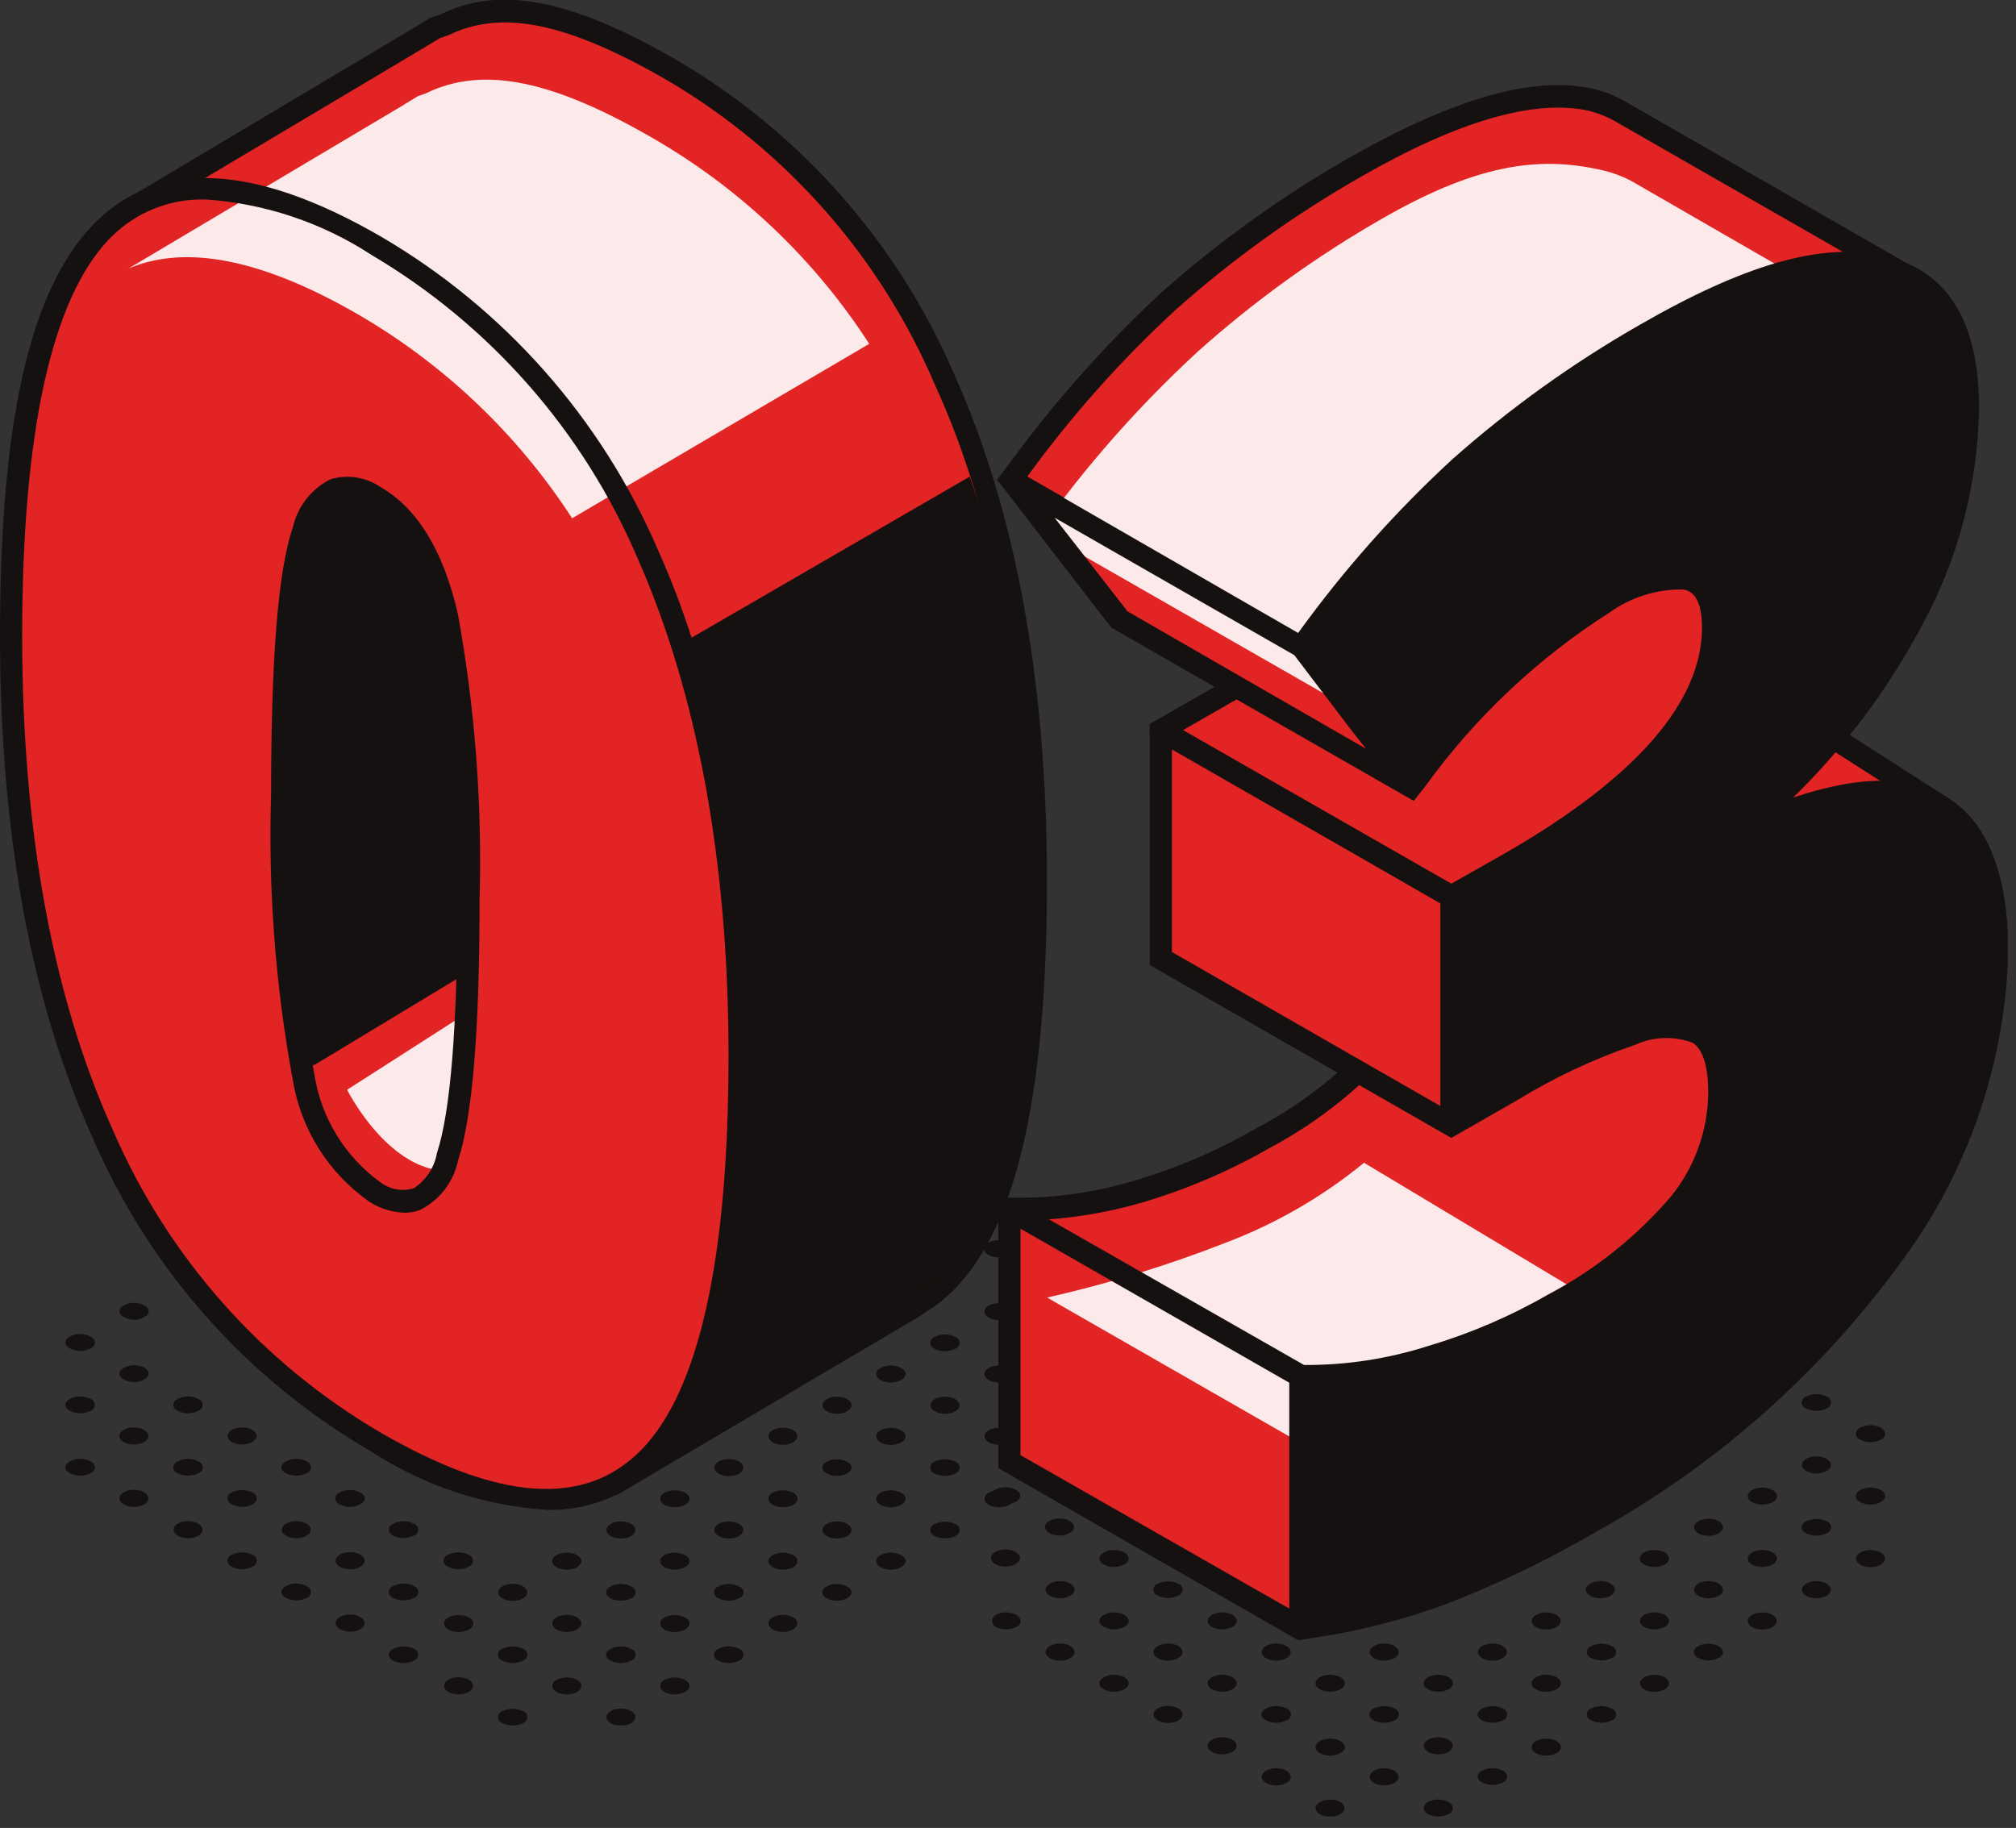 <svg width="118" height="107" viewBox="0 0 118 107" fill="none" xmlns="http://www.w3.org/2000/svg">
<rect x="0" y="0" width="118" height="107" fill="#333333" stroke="none"/>
<g clip-path="url(#clip0)">
<path d="M36.342 101.014C36.81 101.014 37.19 100.789 37.19 100.512C37.19 100.235 36.81 100.01 36.342 100.01C35.873 100.01 35.494 100.235 35.494 100.512C35.494 100.789 35.873 101.014 36.342 101.014Z" fill="#151110"/>
<path d="M40.099 98.332C40.445 98.522 40.445 98.834 40.099 99.041C39.911 99.136 39.703 99.185 39.493 99.185C39.283 99.185 39.075 99.136 38.887 99.041C38.558 98.834 38.558 98.522 38.887 98.332C39.075 98.238 39.283 98.189 39.493 98.189C39.703 98.189 39.911 98.238 40.099 98.332Z" fill="#151110"/>
<path d="M43.265 96.514C43.338 96.538 43.402 96.584 43.447 96.646C43.493 96.708 43.517 96.783 43.517 96.86C43.517 96.937 43.493 97.012 43.447 97.075C43.402 97.137 43.338 97.183 43.265 97.206C43.077 97.301 42.869 97.35 42.659 97.35C42.449 97.35 42.241 97.301 42.053 97.206C41.98 97.183 41.916 97.137 41.871 97.075C41.825 97.012 41.801 96.937 41.801 96.86C41.801 96.783 41.825 96.708 41.871 96.646C41.916 96.584 41.98 96.538 42.053 96.514C42.241 96.42 42.449 96.371 42.659 96.371C42.869 96.371 43.077 96.42 43.265 96.514Z" fill="#151110"/>
<path d="M45.826 95.528C46.294 95.528 46.674 95.303 46.674 95.026C46.674 94.749 46.294 94.524 45.826 94.524C45.358 94.524 44.978 94.749 44.978 95.026C44.978 95.303 45.358 95.528 45.826 95.528Z" fill="#151110"/>
<path d="M49.582 92.863C49.928 93.053 49.928 93.364 49.582 93.555C49.397 93.649 49.193 93.698 48.985 93.698C48.778 93.698 48.573 93.649 48.388 93.555C48.042 93.364 48.042 93.053 48.388 92.863C48.573 92.768 48.778 92.719 48.985 92.719C49.193 92.719 49.397 92.768 49.582 92.863Z" fill="#151110"/>
<path d="M52.747 91.028C53.093 91.219 53.093 91.53 52.747 91.738C52.559 91.832 52.351 91.881 52.141 91.881C51.931 91.881 51.723 91.832 51.535 91.738C51.206 91.53 51.206 91.219 51.535 91.028C51.723 90.934 51.931 90.885 52.141 90.885C52.351 90.885 52.559 90.934 52.747 91.028Z" fill="#151110"/>
<path d="M55.917 89.211C55.99 89.235 56.054 89.281 56.099 89.343C56.145 89.406 56.169 89.481 56.169 89.558C56.169 89.635 56.145 89.71 56.099 89.772C56.054 89.834 55.99 89.88 55.917 89.904C55.729 89.998 55.521 90.047 55.311 90.047C55.101 90.047 54.893 89.998 54.705 89.904C54.632 89.88 54.568 89.834 54.523 89.772C54.477 89.71 54.453 89.635 54.453 89.558C54.453 89.481 54.477 89.406 54.523 89.343C54.568 89.281 54.632 89.235 54.705 89.211C54.893 89.117 55.101 89.068 55.311 89.068C55.521 89.068 55.729 89.117 55.917 89.211Z" fill="#151110"/>
<path d="M59.081 87.377C59.41 87.567 59.41 87.879 59.081 88.087C58.893 88.181 58.686 88.23 58.475 88.23C58.265 88.23 58.058 88.181 57.87 88.087C57.541 87.879 57.541 87.567 57.87 87.377C58.058 87.282 58.265 87.233 58.475 87.233C58.686 87.233 58.893 87.282 59.081 87.377Z" fill="#151110"/>
<path d="M62.301 85.56C62.648 85.751 62.648 86.062 62.301 86.252C62.116 86.347 61.912 86.396 61.704 86.396C61.497 86.396 61.292 86.347 61.107 86.252C60.761 86.062 60.761 85.751 61.107 85.56C61.292 85.466 61.497 85.417 61.704 85.417C61.912 85.417 62.116 85.466 62.301 85.56Z" fill="#151110"/>
<path d="M30.613 100.166C30.687 100.19 30.751 100.236 30.796 100.298C30.842 100.361 30.866 100.436 30.866 100.513C30.866 100.59 30.842 100.665 30.796 100.727C30.751 100.789 30.687 100.835 30.613 100.859C30.425 100.953 30.218 101.002 30.008 101.002C29.797 101.002 29.59 100.953 29.402 100.859C29.329 100.835 29.265 100.789 29.219 100.727C29.174 100.665 29.149 100.59 29.149 100.513C29.149 100.436 29.174 100.361 29.219 100.298C29.265 100.236 29.329 100.19 29.402 100.166C29.59 100.072 29.797 100.023 30.008 100.023C30.218 100.023 30.425 100.072 30.613 100.166Z" fill="#151110"/>
<path d="M33.781 98.332C34.11 98.522 34.11 98.834 33.781 99.041C33.593 99.136 33.386 99.185 33.176 99.185C32.965 99.185 32.758 99.136 32.57 99.041C32.241 98.834 32.241 98.522 32.57 98.332C32.758 98.238 32.965 98.189 33.176 98.189C33.386 98.189 33.593 98.238 33.781 98.332Z" fill="#151110"/>
<path d="M36.948 96.514C37.021 96.538 37.085 96.584 37.131 96.646C37.176 96.708 37.201 96.783 37.201 96.86C37.201 96.937 37.176 97.012 37.131 97.075C37.085 97.137 37.021 97.183 36.948 97.206C36.76 97.301 36.553 97.35 36.342 97.35C36.132 97.35 35.925 97.301 35.737 97.206C35.391 97.016 35.391 96.704 35.737 96.514C35.925 96.42 36.132 96.371 36.342 96.371C36.553 96.371 36.76 96.42 36.948 96.514Z" fill="#151110"/>
<path d="M40.099 94.68C40.445 94.87 40.445 95.181 40.099 95.389C39.911 95.484 39.703 95.533 39.493 95.533C39.283 95.533 39.075 95.484 38.887 95.389C38.558 95.181 38.558 94.87 38.887 94.68C39.075 94.585 39.283 94.536 39.493 94.536C39.703 94.536 39.911 94.585 40.099 94.68Z" fill="#151110"/>
<path d="M43.265 92.863C43.338 92.886 43.402 92.932 43.447 92.995C43.493 93.057 43.517 93.132 43.517 93.209C43.517 93.286 43.493 93.361 43.447 93.423C43.402 93.485 43.338 93.531 43.265 93.555C43.077 93.649 42.869 93.698 42.659 93.698C42.449 93.698 42.241 93.649 42.053 93.555C41.98 93.531 41.916 93.485 41.871 93.423C41.825 93.361 41.801 93.286 41.801 93.209C41.801 93.132 41.825 93.057 41.871 92.995C41.916 92.932 41.98 92.886 42.053 92.863C42.241 92.768 42.449 92.719 42.659 92.719C42.869 92.719 43.077 92.768 43.265 92.863Z" fill="#151110"/>
<path d="M46.433 91.028C46.762 91.219 46.762 91.53 46.433 91.738C46.245 91.832 46.038 91.881 45.827 91.881C45.617 91.881 45.41 91.832 45.222 91.738C44.893 91.53 44.893 91.219 45.222 91.028C45.41 90.934 45.617 90.885 45.827 90.885C46.038 90.885 46.245 90.934 46.433 91.028Z" fill="#151110"/>
<path d="M48.993 90.059C49.462 90.059 49.842 89.834 49.842 89.557C49.842 89.28 49.462 89.055 48.993 89.055C48.525 89.055 48.145 89.28 48.145 89.557C48.145 89.834 48.525 90.059 48.993 90.059Z" fill="#151110"/>
<path d="M52.747 87.377C53.093 87.567 53.093 87.879 52.747 88.087C52.559 88.181 52.351 88.23 52.141 88.23C51.931 88.23 51.723 88.181 51.535 88.087C51.206 87.879 51.206 87.567 51.535 87.377C51.723 87.282 51.931 87.233 52.141 87.233C52.351 87.233 52.559 87.282 52.747 87.377Z" fill="#151110"/>
<path d="M55.917 85.561C55.99 85.584 56.054 85.63 56.099 85.692C56.145 85.755 56.169 85.83 56.169 85.907C56.169 85.984 56.145 86.059 56.099 86.121C56.054 86.183 55.99 86.229 55.917 86.253C55.729 86.347 55.521 86.396 55.311 86.396C55.101 86.396 54.893 86.347 54.705 86.253C54.632 86.229 54.568 86.183 54.523 86.121C54.477 86.059 54.453 85.984 54.453 85.907C54.453 85.83 54.477 85.755 54.523 85.692C54.568 85.63 54.632 85.584 54.705 85.561C54.893 85.466 55.101 85.417 55.311 85.417C55.521 85.417 55.729 85.466 55.917 85.561Z" fill="#151110"/>
<path d="M58.478 84.574C58.946 84.574 59.326 84.349 59.326 84.072C59.326 83.794 58.946 83.57 58.478 83.57C58.01 83.57 57.63 83.794 57.63 84.072C57.63 84.349 58.01 84.574 58.478 84.574Z" fill="#151110"/>
<path d="M61.624 82.757C62.093 82.757 62.472 82.532 62.472 82.255C62.472 81.978 62.093 81.753 61.624 81.753C61.156 81.753 60.776 81.978 60.776 82.255C60.776 82.532 61.156 82.757 61.624 82.757Z" fill="#151110"/>
<path d="M26.841 99.18C27.309 99.18 27.689 98.955 27.689 98.678C27.689 98.4 27.309 98.176 26.841 98.176C26.372 98.176 25.993 98.4 25.993 98.678C25.993 98.955 26.372 99.18 26.841 99.18Z" fill="#151110"/>
<path d="M30.613 96.514C30.687 96.538 30.751 96.584 30.796 96.646C30.842 96.708 30.866 96.783 30.866 96.86C30.866 96.937 30.842 97.012 30.796 97.075C30.751 97.137 30.687 97.183 30.613 97.206C30.425 97.301 30.218 97.35 30.008 97.35C29.797 97.35 29.59 97.301 29.402 97.206C29.329 97.183 29.265 97.137 29.219 97.075C29.174 97.012 29.149 96.937 29.149 96.86C29.149 96.783 29.174 96.708 29.219 96.646C29.265 96.584 29.329 96.538 29.402 96.514C29.59 96.42 29.797 96.371 30.008 96.371C30.218 96.371 30.425 96.42 30.613 96.514Z" fill="#151110"/>
<path d="M33.175 95.528C33.643 95.528 34.023 95.303 34.023 95.026C34.023 94.749 33.643 94.524 33.175 94.524C32.706 94.524 32.327 94.749 32.327 95.026C32.327 95.303 32.706 95.528 33.175 95.528Z" fill="#151110"/>
<path d="M36.948 92.863C37.021 92.886 37.085 92.932 37.131 92.995C37.176 93.057 37.201 93.132 37.201 93.209C37.201 93.286 37.176 93.361 37.131 93.423C37.085 93.485 37.021 93.531 36.948 93.555C36.76 93.649 36.553 93.698 36.342 93.698C36.132 93.698 35.925 93.649 35.737 93.555C35.391 93.365 35.391 93.053 35.737 92.863C35.925 92.768 36.132 92.719 36.342 92.719C36.553 92.719 36.76 92.768 36.948 92.863Z" fill="#151110"/>
<path d="M40.099 91.028C40.445 91.219 40.445 91.53 40.099 91.738C39.911 91.832 39.703 91.881 39.493 91.881C39.283 91.881 39.075 91.832 38.887 91.738C38.558 91.53 38.558 91.219 38.887 91.028C39.075 90.934 39.283 90.885 39.493 90.885C39.703 90.885 39.911 90.934 40.099 91.028Z" fill="#151110"/>
<path d="M42.659 90.059C43.127 90.059 43.507 89.834 43.507 89.557C43.507 89.28 43.127 89.055 42.659 89.055C42.191 89.055 41.811 89.28 41.811 89.557C41.811 89.834 42.191 90.059 42.659 90.059Z" fill="#151110"/>
<path d="M46.433 87.377C46.762 87.567 46.762 87.879 46.433 88.087C46.245 88.181 46.038 88.23 45.827 88.23C45.617 88.23 45.41 88.181 45.222 88.087C44.893 87.879 44.893 87.567 45.222 87.377C45.41 87.282 45.617 87.233 45.827 87.233C46.038 87.233 46.245 87.282 46.433 87.377Z" fill="#151110"/>
<path d="M49.582 85.56C49.928 85.751 49.928 86.062 49.582 86.252C49.397 86.347 49.193 86.396 48.985 86.396C48.778 86.396 48.573 86.347 48.388 86.252C48.042 86.062 48.042 85.751 48.388 85.56C48.573 85.466 48.778 85.417 48.985 85.417C49.193 85.417 49.397 85.466 49.582 85.56Z" fill="#151110"/>
<path d="M52.747 83.726C53.093 83.916 53.093 84.227 52.747 84.435C52.559 84.529 52.351 84.579 52.141 84.579C51.931 84.579 51.723 84.529 51.535 84.435C51.206 84.227 51.206 83.916 51.535 83.726C51.723 83.631 51.931 83.582 52.141 83.582C52.351 83.582 52.559 83.631 52.747 83.726Z" fill="#151110"/>
<path d="M55.311 82.757C55.779 82.757 56.159 82.532 56.159 82.255C56.159 81.978 55.779 81.753 55.311 81.753C54.843 81.753 54.463 81.978 54.463 82.255C54.463 82.532 54.843 82.757 55.311 82.757Z" fill="#151110"/>
<path d="M59.081 80.074C59.41 80.264 59.41 80.576 59.081 80.783C58.893 80.878 58.686 80.927 58.475 80.927C58.265 80.927 58.058 80.878 57.87 80.783C57.541 80.576 57.541 80.264 57.87 80.074C58.058 79.979 58.265 79.93 58.475 79.93C58.686 79.93 58.893 79.979 59.081 80.074Z" fill="#151110"/>
<path d="M62.301 78.257C62.648 78.447 62.648 78.758 62.301 78.949C62.116 79.043 61.912 79.092 61.704 79.092C61.497 79.092 61.292 79.043 61.107 78.949C60.761 78.758 60.761 78.447 61.107 78.257C61.292 78.162 61.497 78.113 61.704 78.113C61.912 78.113 62.116 78.162 62.301 78.257Z" fill="#151110"/>
<path d="M24.229 96.514C24.302 96.538 24.366 96.584 24.412 96.646C24.457 96.708 24.481 96.783 24.481 96.86C24.481 96.937 24.457 97.012 24.412 97.075C24.366 97.137 24.302 97.183 24.229 97.206C24.041 97.301 23.833 97.35 23.623 97.35C23.413 97.35 23.205 97.301 23.017 97.206C22.671 97.016 22.671 96.704 23.017 96.514C23.205 96.42 23.413 96.371 23.623 96.371C23.833 96.371 24.041 96.42 24.229 96.514Z" fill="#151110"/>
<path d="M27.447 94.68C27.793 94.87 27.793 95.181 27.447 95.389C27.259 95.484 27.052 95.533 26.842 95.533C26.631 95.533 26.424 95.484 26.236 95.389C25.907 95.181 25.907 94.87 26.236 94.68C26.424 94.585 26.631 94.536 26.842 94.536C27.052 94.536 27.259 94.585 27.447 94.68Z" fill="#151110"/>
<path d="M30.008 93.711C30.476 93.711 30.856 93.487 30.856 93.209C30.856 92.932 30.476 92.707 30.008 92.707C29.539 92.707 29.16 92.932 29.16 93.209C29.16 93.487 29.539 93.711 30.008 93.711Z" fill="#151110"/>
<path d="M33.781 91.028C34.11 91.219 34.11 91.53 33.781 91.738C33.593 91.832 33.386 91.881 33.176 91.881C32.965 91.881 32.758 91.832 32.57 91.738C32.241 91.53 32.241 91.219 32.57 91.028C32.758 90.934 32.965 90.885 33.176 90.885C33.386 90.885 33.593 90.934 33.781 91.028Z" fill="#151110"/>
<path d="M36.342 90.059C36.81 90.059 37.19 89.834 37.19 89.557C37.19 89.28 36.81 89.055 36.342 89.055C35.873 89.055 35.494 89.28 35.494 89.557C35.494 89.834 35.873 90.059 36.342 90.059Z" fill="#151110"/>
<path d="M40.099 87.377C40.445 87.567 40.445 87.879 40.099 88.087C39.911 88.181 39.703 88.23 39.493 88.23C39.283 88.23 39.075 88.181 38.887 88.087C38.558 87.879 38.558 87.567 38.887 87.377C39.075 87.282 39.283 87.233 39.493 87.233C39.703 87.233 39.911 87.282 40.099 87.377Z" fill="#151110"/>
<path d="M42.659 86.408C43.127 86.408 43.507 86.183 43.507 85.906C43.507 85.629 43.127 85.404 42.659 85.404C42.191 85.404 41.811 85.629 41.811 85.906C41.811 86.183 42.191 86.408 42.659 86.408Z" fill="#151110"/>
<path d="M45.826 84.574C46.294 84.574 46.674 84.349 46.674 84.072C46.674 83.794 46.294 83.57 45.826 83.57C45.358 83.57 44.978 83.794 44.978 84.072C44.978 84.349 45.358 84.574 45.826 84.574Z" fill="#151110"/>
<path d="M48.993 82.757C49.462 82.757 49.842 82.532 49.842 82.255C49.842 81.978 49.462 81.753 48.993 81.753C48.525 81.753 48.145 81.978 48.145 82.255C48.145 82.532 48.525 82.757 48.993 82.757Z" fill="#151110"/>
<path d="M52.747 80.074C53.093 80.264 53.093 80.576 52.747 80.783C52.559 80.878 52.351 80.927 52.141 80.927C51.931 80.927 51.723 80.878 51.535 80.783C51.206 80.576 51.206 80.264 51.535 80.074C51.723 79.979 51.931 79.93 52.141 79.93C52.351 79.93 52.559 79.979 52.747 80.074Z" fill="#151110"/>
<path d="M55.917 78.257C55.99 78.28 56.054 78.326 56.099 78.389C56.145 78.451 56.169 78.526 56.169 78.603C56.169 78.68 56.145 78.755 56.099 78.817C56.054 78.879 55.99 78.926 55.917 78.949C55.729 79.043 55.521 79.093 55.311 79.093C55.101 79.093 54.893 79.043 54.705 78.949C54.632 78.926 54.568 78.879 54.523 78.817C54.477 78.755 54.453 78.68 54.453 78.603C54.453 78.526 54.477 78.451 54.523 78.389C54.568 78.326 54.632 78.28 54.705 78.257C54.893 78.162 55.101 78.113 55.311 78.113C55.521 78.113 55.729 78.162 55.917 78.257Z" fill="#151110"/>
<path d="M59.081 76.422C59.41 76.613 59.41 76.924 59.081 77.132C58.893 77.226 58.686 77.275 58.475 77.275C58.265 77.275 58.058 77.226 57.87 77.132C57.541 76.924 57.541 76.613 57.87 76.422C58.058 76.328 58.265 76.279 58.475 76.279C58.686 76.279 58.893 76.328 59.081 76.422Z" fill="#151110"/>
<path d="M61.624 75.453C62.093 75.453 62.472 75.228 62.472 74.951C62.472 74.674 62.093 74.449 61.624 74.449C61.156 74.449 60.776 74.674 60.776 74.951C60.776 75.228 61.156 75.453 61.624 75.453Z" fill="#151110"/>
<path d="M20.49 95.511C20.958 95.511 21.338 95.286 21.338 95.009C21.338 94.732 20.958 94.507 20.49 94.507C20.021 94.507 19.642 94.732 19.642 95.009C19.642 95.286 20.021 95.511 20.49 95.511Z" fill="#151110"/>
<path d="M24.229 92.845C24.302 92.869 24.366 92.915 24.411 92.977C24.457 93.039 24.481 93.114 24.481 93.191C24.481 93.268 24.457 93.343 24.411 93.406C24.366 93.468 24.302 93.514 24.229 93.537C24.041 93.632 23.833 93.681 23.623 93.681C23.413 93.681 23.205 93.632 23.017 93.537C22.944 93.514 22.88 93.468 22.834 93.406C22.789 93.343 22.765 93.268 22.765 93.191C22.765 93.114 22.789 93.039 22.834 92.977C22.88 92.915 22.944 92.869 23.017 92.845C23.203 92.744 23.411 92.69 23.623 92.69C23.835 92.69 24.043 92.744 24.229 92.845Z" fill="#151110"/>
<path d="M27.429 91.012C27.503 91.035 27.567 91.081 27.612 91.144C27.657 91.206 27.682 91.281 27.682 91.358C27.682 91.435 27.657 91.51 27.612 91.572C27.567 91.634 27.503 91.68 27.429 91.704C27.244 91.805 27.035 91.859 26.824 91.859C26.612 91.859 26.404 91.805 26.218 91.704C26.145 91.68 26.081 91.634 26.035 91.572C25.99 91.51 25.965 91.435 25.965 91.358C25.965 91.281 25.99 91.206 26.035 91.144C26.081 91.081 26.145 91.035 26.218 91.012C26.406 90.917 26.613 90.868 26.824 90.868C27.034 90.868 27.241 90.917 27.429 91.012Z" fill="#151110"/>
<path d="M58.441 73.602C58.909 73.602 59.289 73.377 59.289 73.1C59.289 72.823 58.909 72.598 58.441 72.598C57.972 72.598 57.593 72.823 57.593 73.1C57.593 73.377 57.972 73.602 58.441 73.602Z" fill="#151110"/>
<path d="M17.945 92.845C18.018 92.869 18.082 92.915 18.128 92.977C18.173 93.039 18.198 93.114 18.198 93.191C18.198 93.268 18.173 93.343 18.128 93.406C18.082 93.468 18.018 93.514 17.945 93.537C17.757 93.632 17.55 93.681 17.339 93.681C17.129 93.681 16.922 93.632 16.734 93.537C16.388 93.347 16.388 93.035 16.734 92.845C16.919 92.744 17.128 92.69 17.339 92.69C17.551 92.69 17.759 92.744 17.945 92.845Z" fill="#151110"/>
<path d="M20.49 91.859C20.958 91.859 21.338 91.635 21.338 91.357C21.338 91.08 20.958 90.856 20.49 90.856C20.021 90.856 19.642 91.08 19.642 91.357C19.642 91.635 20.021 91.859 20.49 91.859Z" fill="#151110"/>
<path d="M24.229 89.194C24.302 89.218 24.366 89.264 24.411 89.326C24.457 89.388 24.481 89.463 24.481 89.54C24.481 89.617 24.457 89.692 24.411 89.755C24.366 89.817 24.302 89.863 24.229 89.886C24.041 89.981 23.833 90.03 23.623 90.03C23.413 90.03 23.205 89.981 23.017 89.886C22.944 89.863 22.88 89.817 22.834 89.755C22.789 89.692 22.765 89.617 22.765 89.54C22.765 89.463 22.789 89.388 22.834 89.326C22.88 89.264 22.944 89.218 23.017 89.194C23.203 89.093 23.411 89.04 23.623 89.04C23.835 89.04 24.043 89.093 24.229 89.194Z" fill="#151110"/>
<path d="M14.778 91.012C14.851 91.035 14.915 91.081 14.961 91.144C15.006 91.206 15.031 91.281 15.031 91.358C15.031 91.435 15.006 91.51 14.961 91.572C14.915 91.634 14.851 91.68 14.778 91.704C14.592 91.805 14.384 91.859 14.172 91.859C13.961 91.859 13.752 91.805 13.567 91.704C13.493 91.68 13.429 91.634 13.384 91.572C13.338 91.51 13.314 91.435 13.314 91.358C13.314 91.281 13.338 91.206 13.384 91.144C13.429 91.081 13.493 91.035 13.567 91.012C13.755 90.917 13.962 90.868 14.172 90.868C14.383 90.868 14.59 90.917 14.778 91.012Z" fill="#151110"/>
<path d="M17.339 90.042C17.808 90.042 18.187 89.818 18.187 89.54C18.187 89.263 17.808 89.039 17.339 89.039C16.871 89.039 16.491 89.263 16.491 89.54C16.491 89.818 16.871 90.042 17.339 90.042Z" fill="#151110"/>
<path d="M21.095 87.359C21.442 87.55 21.442 87.861 21.095 88.052C20.91 88.153 20.701 88.206 20.49 88.206C20.278 88.206 20.07 88.153 19.884 88.052C19.811 88.028 19.747 87.982 19.701 87.92C19.656 87.858 19.631 87.782 19.631 87.706C19.631 87.628 19.656 87.553 19.701 87.491C19.747 87.429 19.811 87.383 19.884 87.359C20.072 87.265 20.279 87.216 20.49 87.216C20.7 87.216 20.907 87.265 21.095 87.359Z" fill="#151110"/>
<path d="M11.005 90.042C11.473 90.042 11.853 89.818 11.853 89.54C11.853 89.263 11.473 89.039 11.005 89.039C10.537 89.039 10.157 89.263 10.157 89.54C10.157 89.818 10.537 90.042 11.005 90.042Z" fill="#151110"/>
<path d="M14.778 87.359C14.851 87.383 14.915 87.429 14.961 87.491C15.006 87.553 15.031 87.628 15.031 87.706C15.031 87.782 15.006 87.858 14.961 87.92C14.915 87.982 14.851 88.028 14.778 88.052C14.592 88.153 14.384 88.206 14.172 88.206C13.961 88.206 13.752 88.153 13.567 88.052C13.493 88.028 13.429 87.982 13.384 87.92C13.338 87.858 13.314 87.782 13.314 87.706C13.314 87.628 13.338 87.553 13.384 87.491C13.429 87.429 13.493 87.383 13.567 87.359C13.755 87.265 13.962 87.216 14.172 87.216C14.383 87.216 14.59 87.265 14.778 87.359Z" fill="#151110"/>
<path d="M17.945 85.543C18.018 85.566 18.082 85.612 18.128 85.675C18.173 85.737 18.198 85.812 18.198 85.889C18.198 85.966 18.173 86.041 18.128 86.103C18.082 86.165 18.018 86.212 17.945 86.235C17.757 86.329 17.55 86.379 17.339 86.379C17.129 86.379 16.922 86.329 16.734 86.235C16.388 86.045 16.388 85.733 16.734 85.543C16.919 85.441 17.128 85.388 17.339 85.388C17.551 85.388 17.759 85.441 17.945 85.543Z" fill="#151110"/>
<path d="M7.838 88.208C8.306 88.208 8.686 87.983 8.686 87.706C8.686 87.429 8.306 87.204 7.838 87.204C7.369 87.204 6.99 87.429 6.99 87.706C6.99 87.983 7.369 88.208 7.838 88.208Z" fill="#151110"/>
<path d="M11.611 85.543C11.684 85.566 11.748 85.612 11.794 85.675C11.839 85.737 11.864 85.812 11.864 85.889C11.864 85.966 11.839 86.041 11.794 86.103C11.748 86.165 11.684 86.212 11.611 86.235C11.423 86.329 11.216 86.379 11.005 86.379C10.795 86.379 10.588 86.329 10.4 86.235C10.326 86.212 10.262 86.165 10.217 86.103C10.171 86.041 10.147 85.966 10.147 85.889C10.147 85.812 10.171 85.737 10.217 85.675C10.262 85.612 10.326 85.566 10.4 85.543C10.585 85.441 10.794 85.388 11.005 85.388C11.217 85.388 11.425 85.441 11.611 85.543Z" fill="#151110"/>
<path d="M14.172 84.556C14.64 84.556 15.02 84.332 15.02 84.055C15.02 83.777 14.64 83.553 14.172 83.553C13.704 83.553 13.324 83.777 13.324 84.055C13.324 84.332 13.704 84.556 14.172 84.556Z" fill="#151110"/>
<path d="M5.297 85.543C5.371 85.566 5.435 85.612 5.48 85.675C5.525 85.737 5.55 85.812 5.55 85.889C5.55 85.966 5.525 86.041 5.48 86.103C5.435 86.165 5.371 86.212 5.297 86.235C5.109 86.329 4.902 86.379 4.691 86.379C4.481 86.379 4.274 86.329 4.086 86.235C3.74 86.045 3.74 85.733 4.086 85.543C4.272 85.441 4.48 85.388 4.691 85.388C4.903 85.388 5.111 85.441 5.297 85.543Z" fill="#151110"/>
<path d="M7.838 84.556C8.306 84.556 8.686 84.332 8.686 84.055C8.686 83.777 8.306 83.553 7.838 83.553C7.369 83.553 6.99 83.777 6.99 84.055C6.99 84.332 7.369 84.556 7.838 84.556Z" fill="#151110"/>
<path d="M11.611 81.891C11.684 81.915 11.748 81.961 11.794 82.023C11.839 82.086 11.864 82.161 11.864 82.238C11.864 82.315 11.839 82.39 11.794 82.452C11.748 82.514 11.684 82.56 11.611 82.584C11.423 82.678 11.216 82.727 11.005 82.727C10.795 82.727 10.588 82.678 10.4 82.584C10.326 82.56 10.262 82.514 10.217 82.452C10.171 82.39 10.147 82.315 10.147 82.238C10.147 82.161 10.171 82.086 10.217 82.023C10.262 81.961 10.326 81.915 10.4 81.891C10.585 81.79 10.794 81.737 11.005 81.737C11.217 81.737 11.425 81.79 11.611 81.891Z" fill="#151110"/>
<path d="M5.297 81.891C5.371 81.915 5.435 81.961 5.48 82.023C5.525 82.086 5.55 82.161 5.55 82.238C5.55 82.315 5.525 82.39 5.48 82.452C5.435 82.514 5.371 82.56 5.297 82.584C5.109 82.678 4.902 82.727 4.691 82.727C4.481 82.727 4.274 82.678 4.086 82.584C3.74 82.393 3.74 82.082 4.086 81.891C4.272 81.79 4.48 81.737 4.691 81.737C4.903 81.737 5.111 81.79 5.297 81.891Z" fill="#151110"/>
<path d="M8.443 80.056C8.79 80.247 8.79 80.558 8.443 80.749C8.261 80.85 8.055 80.903 7.846 80.903C7.637 80.903 7.432 80.85 7.249 80.749C6.903 80.558 6.903 80.247 7.249 80.056C7.434 79.962 7.639 79.913 7.846 79.913C8.054 79.913 8.259 79.962 8.443 80.056Z" fill="#151110"/>
<path d="M5.297 78.239C5.371 78.263 5.435 78.309 5.48 78.371C5.525 78.433 5.55 78.508 5.55 78.585C5.55 78.662 5.525 78.737 5.48 78.799C5.435 78.862 5.371 78.908 5.297 78.931C5.109 79.026 4.902 79.075 4.691 79.075C4.481 79.075 4.274 79.026 4.086 78.931C3.74 78.741 3.74 78.43 4.086 78.239C4.272 78.138 4.48 78.085 4.691 78.085C4.903 78.085 5.111 78.138 5.297 78.239Z" fill="#151110"/>
<path d="M8.443 76.405C8.79 76.595 8.79 76.907 8.443 77.097C8.261 77.199 8.055 77.252 7.846 77.252C7.637 77.252 7.432 77.199 7.249 77.097C6.903 76.907 6.903 76.595 7.249 76.405C7.434 76.311 7.639 76.262 7.846 76.262C8.054 76.262 8.259 76.311 8.443 76.405Z" fill="#151110"/>
<path d="M60.57 51.554C60.57 39.913 58.776 30.106 55.188 22.134C51.957 14.569 46.374 8.245 39.267 4.101C33.539 0.744 29.42 -0.225 25.959 1.454L25.509 1.609L24.834 2.007L24.557 2.18L8.653 11.699L18.171 20.94C18.067 22.809 18.015 24.817 18.015 26.945C18.015 38.482 19.804 48.225 23.38 56.175C26.197 62.687 30.753 68.298 36.55 72.39L36.688 86.425L53.648 76.422C54.282 76.044 54.864 75.585 55.379 75.055C58.84 71.444 60.57 63.61 60.57 51.554Z" fill="#E22424"/>
<path d="M36.047 87.55L35.909 72.684C30.157 68.529 25.626 62.905 22.791 56.4C19.192 48.456 17.305 38.54 17.305 26.945C17.305 24.955 17.305 23.034 17.461 21.2L7.527 11.578L24.227 1.627L24.401 1.523L25.162 1.056L25.785 0.848C29.246 -0.883 33.486 -0.035 39.63 3.53C46.843 7.758 52.518 14.179 55.828 21.857C59.445 29.87 61.279 39.873 61.279 51.554C61.279 63.91 59.549 71.733 55.845 75.488C55.37 75.975 54.835 76.4 54.253 76.751L53.924 76.993L36.047 87.55ZM9.656 11.82L18.845 20.767V21.061C18.741 22.965 18.69 24.955 18.69 27.032C18.69 38.436 20.42 48.197 24.003 56.002C26.784 62.395 31.26 67.907 36.947 71.94L37.224 72.148L37.363 85.37L53.319 75.921C53.921 75.582 54.474 75.163 54.963 74.674C58.337 71.213 60.033 63.478 60.033 51.641C60.033 40.132 58.303 30.32 54.703 22.48C51.531 15.061 46.075 8.847 39.128 4.742C33.244 1.332 29.419 0.536 26.287 2.042L25.75 2.232L24.92 2.734L9.656 11.82Z" fill="#151110"/>
<path d="M13.479 28.555L12.614 66.108L21.042 75.522L31.218 77.063L31.962 69.137L29.92 27.603L22.288 21.217L13.479 28.555Z" fill="#E22424"/>
<path d="M18.465 62.301L27.43 56.884C27.43 56.884 33.158 48.802 33.158 48.456C33.158 48.11 26.772 25.197 26.772 25.197C26.772 25.197 17.185 20.767 16.527 20.576C15.87 20.386 11.093 30.198 11.093 32.517C11.093 34.837 11.526 51.917 11.526 52.471C11.526 53.025 14.018 62.855 14.018 62.855L15.748 63.183L18.465 62.301Z" fill="#151110"/>
<path d="M29.611 57.835L20.317 63.789C20.317 63.789 24.315 71.784 29.611 67.025C34.906 62.266 29.611 57.835 29.611 57.835Z" fill="#FCE9E9"/>
<path d="M43.263 61.817C43.263 73.873 41.532 81.701 38.071 85.301C34.61 88.9 29.257 88.612 22.011 84.435C14.902 80.3 9.308 73.991 6.055 66.437C2.444 58.511 0.639 48.768 0.639 37.208C0.639 25.082 2.369 17.202 5.83 13.568C9.292 9.916 14.691 10.193 21.907 14.347C29.007 18.499 34.588 24.82 37.829 32.379C41.452 40.363 43.263 50.175 43.263 61.817ZM16.525 46.362C16.343 51.929 16.76 57.499 17.771 62.976C17.978 64.33 18.458 65.627 19.18 66.79C19.903 67.954 20.855 68.958 21.977 69.743C23.967 70.902 25.438 70.21 26.182 67.701C26.926 65.191 27.428 60.172 27.428 52.662C27.594 47.101 27.171 41.538 26.165 36.066C25.334 32.604 23.932 30.216 21.977 29.143C20.021 28.07 18.602 28.659 17.771 31.099C16.941 33.539 16.525 38.592 16.525 46.362Z" fill="#E22424"/>
<path d="M38.263 8.117C32.465 4.759 28.329 3.79 24.92 5.469L24.47 5.625L23.812 6.023L23.535 6.196L7.527 15.714C10.867 14.295 15.315 15.16 20.887 18.362C25.974 21.303 30.291 25.407 33.486 30.337L50.878 20.127C47.681 15.183 43.358 11.067 38.263 8.117Z" fill="#FCE9E9"/>
<path d="M22.288 28.519C21.864 28.227 21.379 28.034 20.87 27.953C20.361 27.872 19.841 27.906 19.346 28.052C18.798 28.327 18.317 28.719 17.938 29.201C17.558 29.682 17.289 30.241 17.148 30.838C16.283 33.365 15.868 38.436 15.868 46.414C15.691 52.032 16.114 57.654 17.131 63.183C17.363 64.622 17.883 66 18.659 67.234C19.435 68.468 20.451 69.532 21.648 70.365C22.257 70.746 22.955 70.96 23.673 70.988C23.993 70.992 24.31 70.934 24.607 70.815C25.162 70.531 25.648 70.128 26.028 69.634C26.408 69.141 26.673 68.568 26.805 67.959C27.653 65.346 28.069 60.362 28.069 52.713C28.23 47.1 27.807 41.486 26.805 35.961C25.957 32.223 24.417 29.748 22.288 28.519ZM25.576 67.492C25.503 67.909 25.346 68.307 25.114 68.661C24.882 69.015 24.58 69.318 24.227 69.551C23.9 69.652 23.555 69.675 23.218 69.618C22.882 69.561 22.563 69.425 22.288 69.223C21.248 68.474 20.367 67.525 19.699 66.431C19.03 65.338 18.587 64.121 18.395 62.854C17.398 57.428 16.986 51.91 17.166 46.396C17.166 38.73 17.581 33.642 18.377 31.288C18.758 30.198 19.242 29.558 19.814 29.315C19.957 29.26 20.11 29.231 20.264 29.229C20.756 29.26 21.232 29.415 21.648 29.679C23.379 30.717 24.746 32.932 25.542 36.238C26.522 41.666 26.934 47.182 26.771 52.696C26.771 60.068 26.372 65.069 25.576 67.492Z" fill="#151110"/>
<path d="M59.999 37.553L56.763 27.897L40.478 37.328C39.912 35.562 39.247 33.829 38.488 32.136C35.178 24.468 29.502 18.058 22.29 13.844C14.814 9.518 9.155 9.293 5.434 13.169C1.713 17.046 0 24.782 0 37.207C0 48.802 1.834 58.718 5.434 66.627C8.745 74.301 14.428 80.712 21.65 84.919C24.753 86.953 28.331 88.145 32.033 88.38C33.244 88.409 34.448 88.185 35.569 87.723C36.689 87.261 37.701 86.572 38.54 85.698C38.935 85.28 39.299 84.835 39.63 84.365L50.793 78.066L56.78 73.307L59.446 65.762L60.64 54.167L59.999 37.553ZM22.29 83.864C15.311 79.784 9.817 73.581 6.611 66.16C3.08 58.355 1.298 48.612 1.298 37.207C1.298 25.301 3.029 17.513 6.369 14.017C7.104 13.24 7.997 12.63 8.988 12.227C9.979 11.824 11.045 11.638 12.114 11.681C15.544 11.925 18.856 13.039 21.736 14.917C28.683 19.022 34.139 25.236 37.311 32.656C40.773 40.495 42.642 50.308 42.642 61.816C42.642 73.653 40.911 81.389 37.571 84.833C34.231 88.277 29.178 87.844 22.29 83.864Z" fill="#151110"/>
</g>
<g clip-path="url(#clip1)">
<path d="M84.791 105.477C85.12 105.685 85.12 105.996 84.791 106.187C84.603 106.281 84.396 106.33 84.186 106.33C83.975 106.33 83.768 106.281 83.58 106.187C83.251 105.996 83.251 105.685 83.58 105.477C83.768 105.383 83.975 105.333 84.186 105.333C84.396 105.333 84.603 105.383 84.791 105.477Z" fill="#151110"/>
<path d="M87.958 103.643C88.031 103.666 88.095 103.712 88.141 103.774C88.186 103.837 88.21 103.912 88.21 103.989C88.21 104.066 88.186 104.141 88.141 104.203C88.095 104.265 88.031 104.311 87.958 104.335C87.77 104.429 87.562 104.478 87.352 104.478C87.142 104.478 86.934 104.429 86.746 104.335C86.4 104.144 86.4 103.833 86.746 103.643C86.934 103.548 87.142 103.499 87.352 103.499C87.562 103.499 87.77 103.548 87.958 103.643Z" fill="#151110"/>
<path d="M91.106 101.912C91.452 102.12 91.452 102.431 91.106 102.622C90.918 102.716 90.71 102.765 90.5 102.765C90.289 102.765 90.082 102.716 89.894 102.622C89.565 102.431 89.565 102.12 89.894 101.912C90.082 101.818 90.289 101.769 90.5 101.769C90.71 101.769 90.918 101.818 91.106 101.912Z" fill="#151110"/>
<path d="M94.342 100.009C94.416 100.033 94.48 100.079 94.525 100.141C94.571 100.203 94.595 100.278 94.595 100.355C94.595 100.432 94.571 100.507 94.525 100.57C94.48 100.632 94.416 100.678 94.342 100.701C94.154 100.796 93.947 100.845 93.737 100.845C93.526 100.845 93.319 100.796 93.131 100.701C93.058 100.678 92.994 100.632 92.948 100.57C92.903 100.507 92.878 100.432 92.878 100.355C92.878 100.278 92.903 100.203 92.948 100.141C92.994 100.079 93.058 100.033 93.131 100.009C93.319 99.915 93.526 99.866 93.737 99.866C93.947 99.866 94.154 99.915 94.342 100.009Z" fill="#151110"/>
<path d="M96.836 99.04C97.305 99.04 97.684 98.815 97.684 98.538C97.684 98.261 97.305 98.036 96.836 98.036C96.368 98.036 95.988 98.261 95.988 98.538C95.988 98.815 96.368 99.04 96.836 99.04Z" fill="#151110"/>
<path d="M100.592 96.358C100.938 96.548 100.938 96.859 100.592 97.05C100.407 97.144 100.203 97.193 99.995 97.193C99.788 97.193 99.583 97.144 99.398 97.05C99.052 96.859 99.052 96.548 99.398 96.358C99.583 96.263 99.788 96.214 99.995 96.214C100.203 96.214 100.407 96.263 100.592 96.358Z" fill="#151110"/>
<path d="M103.15 95.388C103.619 95.388 103.998 95.164 103.998 94.887C103.998 94.609 103.619 94.385 103.15 94.385C102.682 94.385 102.302 94.609 102.302 94.887C102.302 95.164 102.682 95.388 103.15 95.388Z" fill="#151110"/>
<path d="M106.317 93.554C106.786 93.554 107.165 93.329 107.165 93.052C107.165 92.775 106.786 92.55 106.317 92.55C105.849 92.55 105.469 92.775 105.469 93.052C105.469 93.329 105.849 93.554 106.317 93.554Z" fill="#151110"/>
<path d="M109.484 91.737C109.953 91.737 110.332 91.512 110.332 91.235C110.332 90.958 109.953 90.733 109.484 90.733C109.016 90.733 108.636 90.958 108.636 91.235C108.636 91.512 109.016 91.737 109.484 91.737Z" fill="#151110"/>
<path d="M77.85 106.343C78.319 106.343 78.698 106.118 78.698 105.841C78.698 105.564 78.319 105.339 77.85 105.339C77.382 105.339 77.002 105.564 77.002 105.841C77.002 106.118 77.382 106.343 77.85 106.343Z" fill="#151110"/>
<path d="M81.017 104.508C81.486 104.508 81.865 104.283 81.865 104.006C81.865 103.729 81.486 103.504 81.017 103.504C80.549 103.504 80.169 103.729 80.169 104.006C80.169 104.283 80.549 104.508 81.017 104.508Z" fill="#151110"/>
<path d="M84.185 102.691C84.653 102.691 85.033 102.467 85.033 102.189C85.033 101.912 84.653 101.688 84.185 101.688C83.717 101.688 83.337 101.912 83.337 102.189C83.337 102.467 83.717 102.691 84.185 102.691Z" fill="#151110"/>
<path d="M87.958 100.009C88.031 100.033 88.095 100.079 88.141 100.141C88.186 100.203 88.21 100.278 88.21 100.355C88.21 100.432 88.186 100.507 88.141 100.57C88.095 100.632 88.031 100.678 87.958 100.701C87.77 100.796 87.562 100.845 87.352 100.845C87.142 100.845 86.934 100.796 86.746 100.701C86.4 100.511 86.4 100.2 86.746 100.009C86.934 99.915 87.142 99.866 87.352 99.866C87.562 99.866 87.77 99.915 87.958 100.009Z" fill="#151110"/>
<path d="M91.106 98.175C91.452 98.382 91.452 98.694 91.106 98.884C90.918 98.979 90.71 99.028 90.5 99.028C90.289 99.028 90.082 98.979 89.894 98.884C89.565 98.694 89.565 98.382 89.894 98.175C90.082 98.08 90.289 98.031 90.5 98.031C90.71 98.031 90.918 98.08 91.106 98.175Z" fill="#151110"/>
<path d="M94.342 96.357C94.416 96.38 94.48 96.427 94.525 96.489C94.571 96.551 94.595 96.626 94.595 96.703C94.595 96.78 94.571 96.855 94.525 96.917C94.48 96.98 94.416 97.026 94.342 97.049C94.154 97.144 93.947 97.193 93.737 97.193C93.526 97.193 93.319 97.144 93.131 97.049C93.058 97.026 92.994 96.98 92.948 96.917C92.903 96.855 92.878 96.78 92.878 96.703C92.878 96.626 92.903 96.551 92.948 96.489C92.994 96.427 93.058 96.38 93.131 96.357C93.319 96.263 93.526 96.213 93.737 96.213C93.947 96.213 94.154 96.263 94.342 96.357Z" fill="#151110"/>
<path d="M97.439 94.523C97.768 94.731 97.768 95.043 97.439 95.233C97.251 95.327 97.044 95.376 96.834 95.376C96.623 95.376 96.416 95.327 96.228 95.233C95.899 95.043 95.899 94.731 96.228 94.523C96.416 94.429 96.623 94.38 96.834 94.38C97.044 94.38 97.251 94.429 97.439 94.523Z" fill="#151110"/>
<path d="M100.003 93.554C100.472 93.554 100.851 93.329 100.851 93.052C100.851 92.775 100.472 92.55 100.003 92.55C99.535 92.55 99.155 92.775 99.155 93.052C99.155 93.329 99.535 93.554 100.003 93.554Z" fill="#151110"/>
<path d="M103.757 90.871C104.086 91.079 104.086 91.39 103.757 91.581C103.569 91.675 103.361 91.724 103.151 91.724C102.941 91.724 102.733 91.675 102.545 91.581C102.217 91.39 102.217 91.079 102.545 90.871C102.733 90.777 102.941 90.728 103.151 90.728C103.361 90.728 103.569 90.777 103.757 90.871Z" fill="#151110"/>
<path d="M106.923 89.054C106.996 89.078 107.06 89.124 107.106 89.186C107.151 89.248 107.176 89.323 107.176 89.4C107.176 89.477 107.151 89.552 107.106 89.615C107.06 89.677 106.996 89.723 106.923 89.746C106.735 89.841 106.528 89.89 106.317 89.89C106.107 89.89 105.9 89.841 105.712 89.746C105.638 89.723 105.574 89.677 105.529 89.615C105.483 89.552 105.459 89.477 105.459 89.4C105.459 89.323 105.483 89.248 105.529 89.186C105.574 89.124 105.638 89.078 105.712 89.054C105.9 88.96 106.107 88.911 106.317 88.911C106.528 88.911 106.735 88.96 106.923 89.054Z" fill="#151110"/>
<path d="M110.091 87.22C110.419 87.427 110.419 87.739 110.091 87.929C109.903 88.024 109.695 88.073 109.485 88.073C109.275 88.073 109.067 88.024 108.879 87.929C108.533 87.739 108.533 87.427 108.879 87.22C109.067 87.125 109.275 87.076 109.485 87.076C109.695 87.076 109.903 87.125 110.091 87.22Z" fill="#151110"/>
<path d="M74.701 104.508C75.169 104.508 75.549 104.283 75.549 104.006C75.549 103.729 75.169 103.504 74.701 103.504C74.232 103.504 73.853 103.729 73.853 104.006C73.853 104.283 74.232 104.508 74.701 104.508Z" fill="#151110"/>
<path d="M78.457 101.912C78.803 102.12 78.803 102.431 78.457 102.622C78.269 102.716 78.062 102.765 77.851 102.765C77.641 102.765 77.434 102.716 77.246 102.622C76.917 102.431 76.917 102.12 77.246 101.912C77.434 101.818 77.641 101.769 77.851 101.769C78.062 101.769 78.269 101.818 78.457 101.912Z" fill="#151110"/>
<path d="M81.624 100.009C81.697 100.033 81.761 100.079 81.806 100.141C81.852 100.203 81.876 100.278 81.876 100.355C81.876 100.432 81.852 100.507 81.806 100.57C81.761 100.632 81.697 100.678 81.624 100.701C81.436 100.796 81.228 100.845 81.018 100.845C80.808 100.845 80.6 100.796 80.412 100.701C80.339 100.678 80.275 100.632 80.23 100.57C80.184 100.507 80.16 100.432 80.16 100.355C80.16 100.278 80.184 100.203 80.23 100.141C80.275 100.079 80.339 100.033 80.412 100.009C80.6 99.915 80.808 99.866 81.018 99.866C81.228 99.866 81.436 99.915 81.624 100.009Z" fill="#151110"/>
<path d="M84.791 98.175C85.12 98.382 85.12 98.694 84.791 98.884C84.603 98.979 84.396 99.028 84.186 99.028C83.975 99.028 83.768 98.979 83.58 98.884C83.251 98.694 83.251 98.382 83.58 98.175C83.768 98.08 83.975 98.031 84.186 98.031C84.396 98.031 84.603 98.08 84.791 98.175Z" fill="#151110"/>
<path d="M87.352 97.205C87.82 97.205 88.2 96.981 88.2 96.704C88.2 96.426 87.82 96.202 87.352 96.202C86.884 96.202 86.504 96.426 86.504 96.704C86.504 96.981 86.884 97.205 87.352 97.205Z" fill="#151110"/>
<path d="M90.502 95.388C90.971 95.388 91.35 95.164 91.35 94.887C91.35 94.609 90.971 94.385 90.502 94.385C90.034 94.385 89.654 94.609 89.654 94.887C89.654 95.164 90.034 95.388 90.502 95.388Z" fill="#151110"/>
<path d="M93.669 93.554C94.138 93.554 94.517 93.329 94.517 93.052C94.517 92.775 94.138 92.55 93.669 92.55C93.201 92.55 92.821 92.775 92.821 93.052C92.821 93.329 93.201 93.554 93.669 93.554Z" fill="#151110"/>
<path d="M97.439 90.871C97.768 91.079 97.768 91.39 97.439 91.581C97.251 91.675 97.044 91.724 96.834 91.724C96.623 91.724 96.416 91.675 96.228 91.581C95.899 91.39 95.899 91.079 96.228 90.871C96.416 90.777 96.623 90.728 96.834 90.728C97.044 90.728 97.251 90.777 97.439 90.871Z" fill="#151110"/>
<path d="M100.003 89.902C100.472 89.902 100.851 89.677 100.851 89.4C100.851 89.123 100.472 88.898 100.003 88.898C99.535 88.898 99.155 89.123 99.155 89.4C99.155 89.677 99.535 89.902 100.003 89.902Z" fill="#151110"/>
<path d="M103.757 87.22C104.103 87.427 104.103 87.739 103.757 87.929C103.569 88.024 103.361 88.073 103.151 88.073C102.941 88.073 102.733 88.024 102.545 87.929C102.217 87.739 102.217 87.427 102.545 87.22C102.733 87.125 102.941 87.076 103.151 87.076C103.361 87.076 103.569 87.125 103.757 87.22Z" fill="#151110"/>
<path d="M106.317 86.251C106.786 86.251 107.165 86.026 107.165 85.749C107.165 85.472 106.786 85.247 106.317 85.247C105.849 85.247 105.469 85.472 105.469 85.749C105.469 86.026 105.849 86.251 106.317 86.251Z" fill="#151110"/>
<path d="M110.091 83.568C110.419 83.776 110.419 84.088 110.091 84.278C109.903 84.372 109.695 84.421 109.485 84.421C109.275 84.421 109.067 84.372 108.879 84.278C108.533 84.088 108.533 83.776 108.879 83.568C109.067 83.474 109.275 83.425 109.485 83.425C109.695 83.425 109.903 83.474 110.091 83.568Z" fill="#151110"/>
<path d="M71.533 102.691C72.001 102.691 72.381 102.467 72.381 102.189C72.381 101.912 72.001 101.688 71.533 101.688C71.065 101.688 70.685 101.912 70.685 102.189C70.685 102.467 71.065 102.691 71.533 102.691Z" fill="#151110"/>
<path d="M75.306 100.009C75.38 100.033 75.444 100.079 75.489 100.141C75.535 100.203 75.559 100.278 75.559 100.355C75.559 100.432 75.535 100.507 75.489 100.57C75.444 100.632 75.38 100.678 75.306 100.701C75.118 100.796 74.911 100.845 74.701 100.845C74.49 100.845 74.283 100.796 74.095 100.701C73.749 100.511 73.749 100.2 74.095 100.009C74.283 99.915 74.49 99.866 74.701 99.866C74.911 99.866 75.118 99.915 75.306 100.009Z" fill="#151110"/>
<path d="M78.457 98.175C78.803 98.382 78.803 98.694 78.457 98.884C78.269 98.979 78.062 99.028 77.851 99.028C77.641 99.028 77.434 98.979 77.246 98.884C76.917 98.694 76.917 98.382 77.246 98.175C77.434 98.08 77.641 98.031 77.851 98.031C78.062 98.031 78.269 98.08 78.457 98.175Z" fill="#151110"/>
<path d="M81.017 97.205C81.486 97.205 81.865 96.981 81.865 96.704C81.865 96.426 81.486 96.202 81.017 96.202C80.549 96.202 80.169 96.426 80.169 96.704C80.169 96.981 80.549 97.205 81.017 97.205Z" fill="#151110"/>
<path d="M106.923 81.751C106.996 81.774 107.06 81.821 107.106 81.883C107.151 81.945 107.176 82.02 107.176 82.097C107.176 82.174 107.151 82.249 107.106 82.311C107.06 82.374 106.996 82.42 106.923 82.443C106.735 82.538 106.528 82.587 106.317 82.587C106.107 82.587 105.9 82.538 105.712 82.443C105.638 82.42 105.574 82.374 105.529 82.311C105.483 82.249 105.459 82.174 105.459 82.097C105.459 82.02 105.483 81.945 105.529 81.883C105.574 81.821 105.638 81.774 105.712 81.751C105.9 81.657 106.107 81.607 106.317 81.607C106.528 81.607 106.735 81.657 106.923 81.751Z" fill="#151110"/>
<path d="M68.366 100.857C68.834 100.857 69.214 100.632 69.214 100.355C69.214 100.078 68.834 99.853 68.366 99.853C67.898 99.853 67.518 100.078 67.518 100.355C67.518 100.632 67.898 100.857 68.366 100.857Z" fill="#151110"/>
<path d="M72.14 98.175C72.469 98.382 72.469 98.694 72.14 98.884C71.952 98.979 71.745 99.028 71.534 99.028C71.324 99.028 71.117 98.979 70.929 98.884C70.6 98.694 70.6 98.382 70.929 98.175C71.117 98.08 71.324 98.031 71.534 98.031C71.745 98.031 71.952 98.08 72.14 98.175Z" fill="#151110"/>
<path d="M74.701 97.205C75.169 97.205 75.549 96.981 75.549 96.704C75.549 96.426 75.169 96.202 74.701 96.202C74.232 96.202 73.853 96.426 73.853 96.704C73.853 96.981 74.232 97.205 74.701 97.205Z" fill="#151110"/>
<path d="M65.805 98.175C66.151 98.382 66.151 98.694 65.805 98.884C65.62 98.978 65.415 99.027 65.208 99.027C65 99.027 64.796 98.978 64.611 98.884C64.264 98.694 64.264 98.382 64.611 98.175C64.796 98.08 65 98.031 65.208 98.031C65.415 98.031 65.62 98.08 65.805 98.175Z" fill="#151110"/>
<path d="M68.366 97.205C68.834 97.205 69.214 96.981 69.214 96.704C69.214 96.426 68.834 96.202 68.366 96.202C67.898 96.202 67.518 96.426 67.518 96.704C67.518 96.981 67.898 97.205 68.366 97.205Z" fill="#151110"/>
<path d="M72.14 94.523C72.469 94.731 72.469 95.043 72.14 95.233C71.952 95.327 71.745 95.376 71.534 95.376C71.324 95.376 71.117 95.327 70.929 95.233C70.6 95.043 70.6 94.731 70.929 94.523C71.117 94.429 71.324 94.38 71.534 94.38C71.745 94.38 71.952 94.429 72.14 94.523Z" fill="#151110"/>
<path d="M62.049 97.205C62.517 97.205 62.897 96.981 62.897 96.704C62.897 96.426 62.517 96.202 62.049 96.202C61.58 96.202 61.201 96.426 61.201 96.704C61.201 96.981 61.58 97.205 62.049 97.205Z" fill="#151110"/>
<path d="M65.805 94.523C66.151 94.731 66.151 95.042 65.805 95.233C65.62 95.327 65.415 95.376 65.208 95.376C65 95.376 64.796 95.327 64.611 95.233C64.264 95.042 64.264 94.731 64.611 94.523C64.796 94.429 65 94.38 65.208 94.38C65.415 94.38 65.62 94.429 65.805 94.523Z" fill="#151110"/>
<path d="M68.972 92.706C69.045 92.729 69.109 92.775 69.155 92.837C69.2 92.9 69.224 92.975 69.224 93.052C69.224 93.129 69.2 93.204 69.155 93.266C69.109 93.328 69.045 93.374 68.972 93.398C68.784 93.492 68.576 93.541 68.366 93.541C68.156 93.541 67.948 93.492 67.76 93.398C67.687 93.374 67.623 93.328 67.578 93.266C67.532 93.204 67.508 93.129 67.508 93.052C67.508 92.975 67.532 92.9 67.578 92.837C67.623 92.775 67.687 92.729 67.76 92.706C67.948 92.611 68.156 92.562 68.366 92.562C68.576 92.562 68.784 92.611 68.972 92.706Z" fill="#151110"/>
<path d="M59.49 94.523C59.819 94.731 59.819 95.043 59.49 95.233C59.302 95.327 59.094 95.376 58.884 95.376C58.674 95.376 58.466 95.327 58.279 95.233C58.002 94.991 58.002 94.731 58.279 94.523C58.466 94.429 58.674 94.38 58.884 94.38C59.094 94.38 59.302 94.429 59.49 94.523Z" fill="#151110"/>
<path d="M62.049 93.554C62.517 93.554 62.897 93.329 62.897 93.052C62.897 92.775 62.517 92.55 62.049 92.55C61.58 92.55 61.201 92.775 61.201 93.052C61.201 93.329 61.58 93.554 62.049 93.554Z" fill="#151110"/>
<path d="M65.805 90.871C66.151 91.079 66.151 91.39 65.805 91.58C65.62 91.675 65.415 91.724 65.208 91.724C65 91.724 64.796 91.675 64.611 91.58C64.264 91.39 64.264 91.079 64.611 90.871C64.796 90.777 65 90.728 65.208 90.728C65.415 90.728 65.62 90.777 65.805 90.871Z" fill="#151110"/>
<path d="M58.848 91.702C59.316 91.702 59.696 91.477 59.696 91.2C59.696 90.923 59.316 90.698 58.848 90.698C58.38 90.698 58 90.923 58 91.2C58 91.477 58.38 91.702 58.848 91.702Z" fill="#151110"/>
<path d="M62.015 89.885C62.483 89.885 62.863 89.66 62.863 89.383C62.863 89.106 62.483 88.881 62.015 88.881C61.547 88.881 61.167 89.106 61.167 89.383C61.167 89.66 61.547 89.885 62.015 89.885Z" fill="#151110"/>
<path d="M59.455 87.202C59.801 87.392 59.801 87.704 59.455 87.912C59.267 88.006 59.059 88.055 58.849 88.055C58.639 88.055 58.431 88.006 58.243 87.912C57.914 87.704 57.914 87.392 58.243 87.202C58.431 87.108 58.639 87.059 58.849 87.059C59.059 87.059 59.267 87.108 59.455 87.202Z" fill="#151110"/>
<path d="M113.345 47.053L102.01 39.785L96.022 50.082L110.801 55.706L113.345 47.053Z" fill="#E22424"/>
<path d="M111.232 56.572L95.086 50.428L101.783 38.868L114.105 46.759L111.232 56.572ZM96.972 49.753L110.384 54.858L112.582 47.33L102.199 40.685L96.972 49.753Z" fill="#151110"/>
<path d="M69.162 88.639L99.932 76.403L108.187 58.388L98.599 54.477L83.491 52.262C83.654 52.889 83.736 53.535 83.734 54.183C83.722 56.547 82.904 58.836 81.415 60.672C79.341 63.088 76.835 65.095 74.025 66.591C71.769 67.885 69.371 68.913 66.878 69.654C64.38 70.43 61.774 70.804 59.159 70.762L66.22 83.914L69.162 88.639Z" fill="#E22424"/>
<path d="M68.903 89.435L65.666 84.243L58.433 70.762V70.104H59.177C61.71 70.152 64.235 69.79 66.653 69.031C69.069 68.298 71.392 67.288 73.575 66.02C76.317 64.577 78.759 62.628 80.774 60.275C82.176 58.553 82.946 56.403 82.955 54.183C82.961 53.599 82.891 53.018 82.747 52.452L82.488 51.501L98.565 53.854L108.948 58.059L100.417 76.923L68.903 89.435ZM60.25 71.437L66.791 83.551L69.439 87.739L99.534 75.954L107.322 58.786L98.357 55.135L84.305 53.093C84.332 53.473 84.332 53.855 84.305 54.235C84.293 56.754 83.427 59.194 81.847 61.157C79.729 63.633 77.163 65.688 74.285 67.214C71.984 68.533 69.539 69.584 66.999 70.347C64.805 70.998 62.537 71.364 60.25 71.437Z" fill="#151110"/>
<path d="M76.103 80.557L59.092 70.796V85.558L76.103 95.319V80.557Z" fill="#E22424"/>
<path d="M67.934 42.744L84.946 52.504V65.864L67.934 56.104V42.744Z" fill="#E22424"/>
<path d="M111.509 16.076L94.792 6.471C94.272 6.198 93.72 5.995 93.148 5.865C89.79 5.104 85.176 6.425 79.303 9.828C75.404 12.04 71.744 14.65 68.383 17.616C64.96 20.783 61.87 24.291 59.159 28.086L75.998 37.742L95.034 26.407L99.257 23.846L111.509 16.076Z" fill="#E22424"/>
<path d="M76 38.504L58.365 28.12L58.642 27.74C61.389 23.89 64.52 20.33 67.987 17.114C71.364 14.119 75.041 11.48 78.959 9.24C85.051 5.779 89.741 4.394 93.288 5.207C93.785 5.327 94.267 5.501 94.725 5.727L95.088 5.917L112.74 16.058L95.296 26.961L76 38.504ZM60.13 27.895L75.983 36.998L98.861 23.292L110.248 16.11L94.465 7.059C94.007 6.808 93.518 6.616 93.011 6.488C89.827 5.779 85.328 7.077 79.6 10.382C75.759 12.575 72.157 15.161 68.853 18.1C65.626 21.067 62.704 24.348 60.13 27.895Z" fill="#151110"/>
<path d="M67.934 42.744L84.288 33.364L105.436 29.903V35.198L96.021 50.774C96.021 50.774 88.891 55.1 88.77 54.944C88.649 54.789 84.946 52.504 84.946 52.504L67.934 42.744Z" fill="#E22424"/>
<path d="M88.668 55.619C88.443 55.619 88.356 55.48 88.235 55.307C88.114 55.134 86.262 54.061 84.618 53.058L67.295 43.072V42.38L84.185 32.689L106.077 29.227V35.475L96.369 51.414C90.883 54.702 89.273 55.619 88.668 55.619ZM69.233 42.743L85.276 51.933C87.439 53.265 88.408 53.888 88.875 54.2C89.81 53.733 92.838 51.95 95.555 50.306L104.727 35.025V30.664L84.514 33.987L69.233 42.743Z" fill="#151110"/>
<path d="M59.159 28.103L76.188 37.846L82.574 46.049L65.562 36.289L59.159 28.103Z" fill="#E22424"/>
<path d="M87.109 30.319C90.116 27.733 93.415 25.509 96.939 23.69C102.846 20.229 107.461 18.908 110.783 19.727C111.251 19.826 111.705 19.983 112.133 20.195L95.45 10.573C94.929 10.304 94.377 10.101 93.806 9.967C90.449 9.205 86.884 9.361 80.948 12.77C77.073 14.984 73.441 17.6 70.115 20.575C66.675 23.742 63.572 27.257 60.856 31.063L77.677 40.702L78.179 40.408C80.817 36.759 83.808 33.38 87.109 30.319Z" fill="#FCE9E9"/>
<path d="M61.289 75.954C64.824 75.152 68.295 74.088 71.672 72.769C74.633 71.656 77.393 70.066 79.84 68.062L94.343 76.767L76.016 84.399L61.289 75.954Z" fill="#FCE9E9"/>
<path d="M114.142 46.776C111.996 45.375 108.95 45.34 104.953 46.69C107.99 43.723 110.547 40.302 112.532 36.549C114.64 32.654 115.774 28.308 115.838 23.881C115.838 18.81 113.986 15.834 110.317 14.986C106.648 14.138 102.062 15.505 95.971 19.018C92.052 21.258 88.376 23.897 84.999 26.892C81.661 29.968 78.64 33.371 75.983 37.051L58.988 27.256L58.365 28.086L65.045 36.739L82.749 46.88L83.407 46.05C86.329 41.999 89.993 38.54 94.206 35.856C95.434 34.97 96.913 34.498 98.428 34.507C98.757 34.507 99.622 34.68 99.622 36.722C99.622 41.083 95.78 45.496 88.218 49.874L84.947 51.726L67.953 42L67.295 42.381V56.485L84.947 66.609L88.789 64.411C90.968 63.073 93.29 61.981 95.711 61.158C96.77 60.674 97.978 60.631 99.069 61.036C99.674 61.417 99.986 62.421 99.986 63.944C99.969 66.162 99.2 68.31 97.805 70.035C95.79 72.388 93.347 74.338 90.606 75.781C88.389 77.055 86.031 78.065 83.58 78.792C81.236 79.541 78.789 79.914 76.329 79.9L59.265 70.157H58.434V85.94L75.983 96.011L76.761 95.89C79.51 95.496 82.208 94.805 84.808 93.831C87.797 92.662 90.691 91.262 93.462 89.643C100.405 85.785 106.432 80.472 111.131 74.068C115.153 68.738 117.399 62.278 117.551 55.602C117.517 51.224 116.374 48.265 114.142 46.776ZM84.307 64.74L68.593 55.724V43.869L84.307 52.868V64.74ZM75.463 94.16L59.732 85.178V71.922L75.463 80.938V94.16ZM65.997 35.787L61.723 30.301L75.758 38.349L79.219 42.9L79.963 43.834L65.997 35.787Z" fill="#151110"/>
</g>
<defs>
<clipPath id="clip0">
<rect width="62.491" height="100.997" fill="white"/>
</clipPath>
<clipPath id="clip1">
<rect width="59.515" height="101.326" fill="white" transform="translate(58 5)"/>
</clipPath>
</defs>
</svg>
